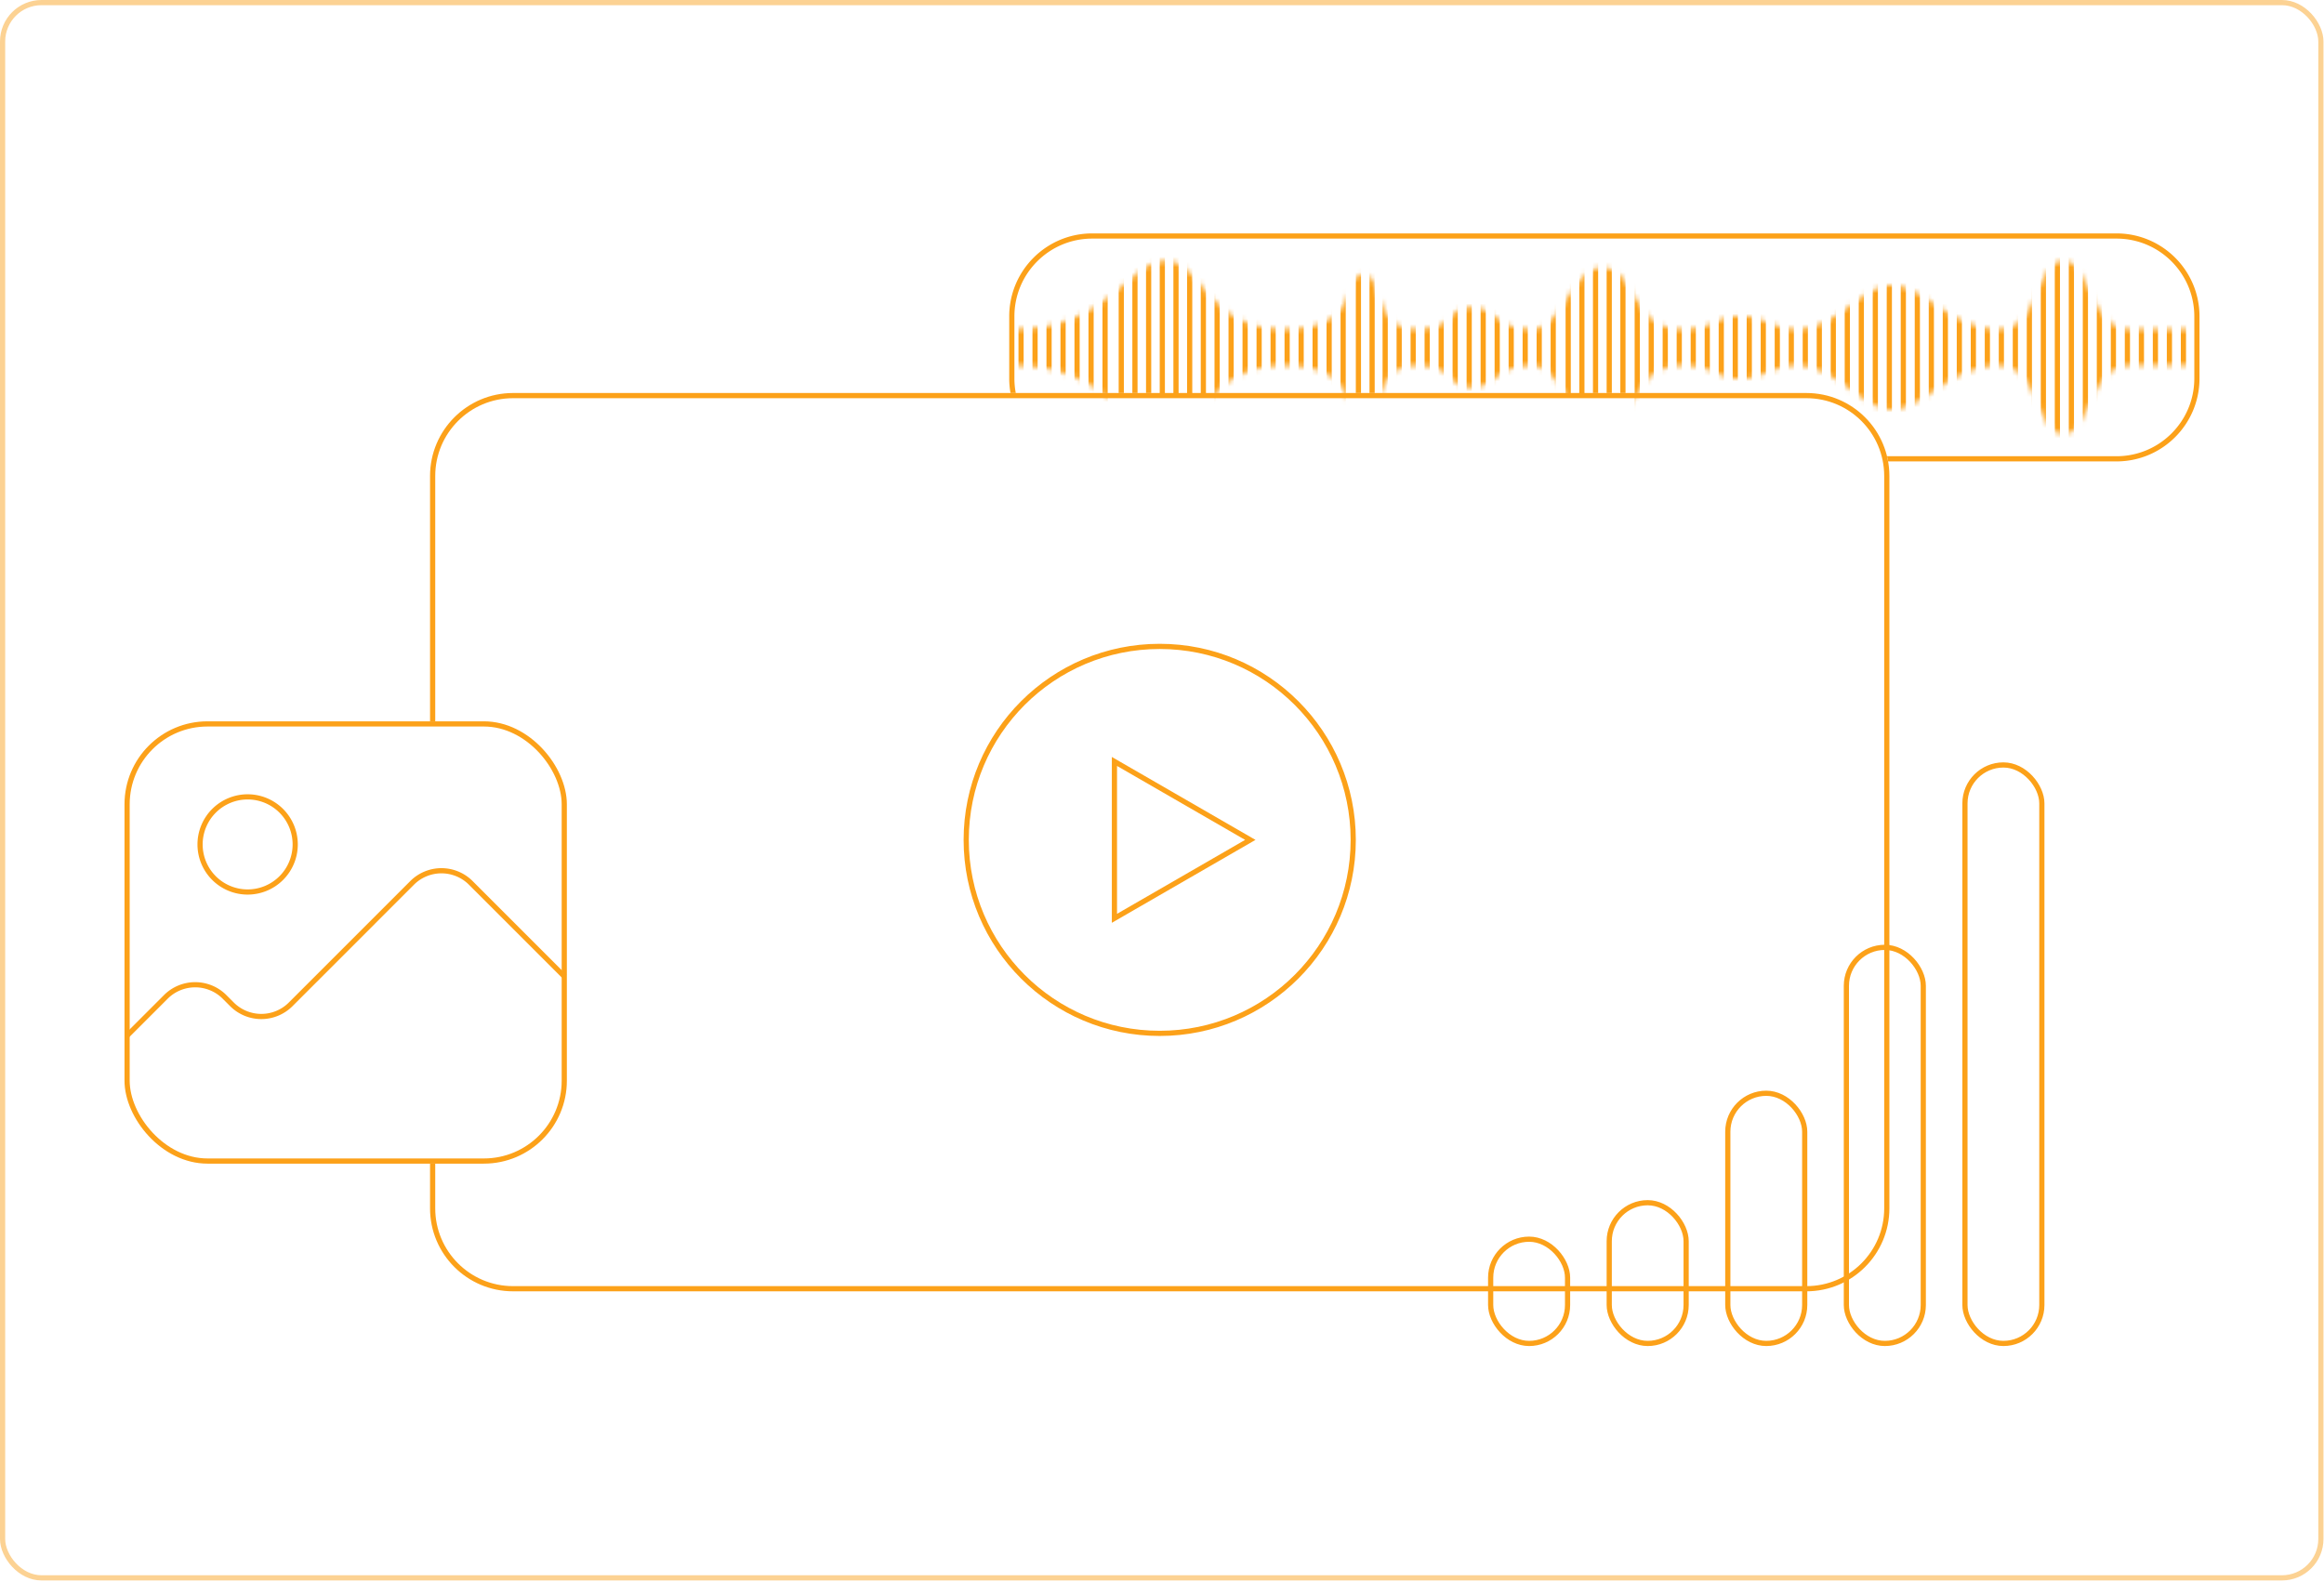 <svg width="448" height="305" fill="none" xmlns="http://www.w3.org/2000/svg"><mask id="a" style="mask-type:alpha" maskUnits="userSpaceOnUse" x="195" y="50" width="229" height="34"><path d="M224.675 50.275c-7.199 0-10.799 13.187-29.246 13.187v7.033c18.447 0 22.047 13.186 29.246 13.186 7.199 0 7.649-13.186 22.947-13.186 15.298 0 10.799 10.634 15.298 10.634 3.6 0 1.8-10.634 9.899-10.634 8.099 0 5.849 4.254 10.799 4.254 4.949 0 4.499-4.254 11.698-4.254 5.849 0 7.649 11.91 13.498 11.91 6.75 0 5.4-11.91 15.299-11.91 6.749 0 6.299 2.552 11.248 2.552 4.949 0 6.299-2.552 10.799-2.552 8.099 0 12.598 8.507 18.447 8.507 6.3 0 11.249-8.507 20.698-8.507 8.099 0 6.749 13.186 12.598 13.186 4.95 0 4.95-13.186 12.599-13.186H424v-7.033h-13.498c-7.649 0-7.649-13.187-12.599-13.187-5.849 0-4.499 13.187-12.598 13.187-9.449 0-14.398-8.508-20.698-8.508-5.849 0-10.348 8.508-18.447 8.508-4.5 0-5.85-2.553-10.799-2.553s-4.499 2.553-11.248 2.553c-9.899 0-8.549-11.911-15.299-11.911-5.849 0-7.649 11.91-13.498 11.91-7.199 0-6.749-4.253-11.698-4.253-4.95 0-2.7 4.254-10.799 4.254s-6.299-10.635-9.899-10.635c-4.499 0 0 10.635-15.298 10.635s-15.748-13.187-22.947-13.187Z" fill="#000"/></mask><g mask="url(#a)" stroke="#FCA119"><path d="M420.901 49.396v35.165M418.201 49.396v35.165M415.501 49.396v35.165M412.802 49.396v35.165M410.102 49.396v35.165M407.402 49.396v35.165M404.703 49.396v35.165M402.003 49.396v35.165M399.303 49.396v35.165M396.604 49.396v35.165M393.904 49.396v35.165M391.204 49.396v35.165M388.505 49.396v35.165M385.805 49.396v35.165M383.105 49.396v35.165M380.406 49.396v35.165M377.706 49.396v35.165M375.006 49.396v35.165M372.307 49.396v35.165M369.607 49.396v35.165M366.907 49.396v35.165M364.208 49.396v35.165M361.508 49.396v35.165M358.808 49.396v35.165M356.109 49.396v35.165M353.409 49.396v35.165M350.709 49.396v35.165M348.01 49.396v35.165M345.31 49.396v35.165M342.61 49.396v35.165M339.911 49.396v35.165M337.211 49.396v35.165M334.511 49.396v35.165M331.812 49.396v35.165M329.112 49.396v35.165M326.412 49.396v35.165M323.713 49.396v35.165M321.013 49.396v35.165M318.313 49.396v35.165M315.614 49.396v35.165M312.852 49.396V75.77M310.214 49.396V75.77M307.577 49.396V75.77M304.94 49.396v27.253M302.302 49.396v27.253M299.416 49.396v35.165M296.716 49.396v35.165M294.016 49.396v35.165M291.317 49.396v35.165M288.617 49.396v35.165M285.917 49.396v35.165M283.218 49.396v35.165M280.518 49.396v35.165M277.818 49.396v35.165M275.119 49.396v35.165M272.419 49.396v35.165M269.719 49.396v35.165M267.02 49.396v35.165M264.5 49.396V75.77M261.863 49.396V75.77M258.921 49.396v35.165M256.221 49.396v35.165M253.521 49.396v35.165M250.822 49.396v35.165M248.122 49.396v35.165M245.422 49.396v35.165M242.723 49.396v35.165M240.023 49.396v35.165M237.323 49.396v35.165M234.624 49.396v35.165M231.973 49.396v27.253M229.335 49.396v27.253M226.698 49.396v27.253M224.061 49.396v27.253M221.423 49.396V75.77M218.786 49.396V75.77M216.149 49.396V75.77M213.026 49.396v35.165M210.327 49.396v35.165M207.627 49.396v35.165M204.927 49.396v35.165M202.228 49.396v35.165M199.528 49.396v35.165M196.828 49.396v35.165"/></g><path fill-rule="evenodd" clip-rule="evenodd" d="M210.549 46H408c8.284 0 15 6.716 15 15v11.956c0 8.284-6.716 15-15 15h-44.237c.08.33.15.663.21 1H408c8.837 0 16-7.163 16-16V61c0-8.837-7.163-16-16-16H210.549c-8.836 0-16 7.163-16 16v11.956c0 .96.085 1.9.247 2.813h1.017a15.071 15.071 0 0 1-.264-2.813V61c0-8.284 6.716-15 15-15Z" fill="#FCA119"/><path d="M260.863 161.923c0 20.602-16.701 37.302-37.302 37.302-20.602 0-37.303-16.7-37.303-37.302 0-20.601 16.701-37.302 37.303-37.302 20.601 0 37.302 16.701 37.302 37.302Z" stroke="#FCA119"/><path d="m214.83 146.801 26.192 15.122-26.192 15.122v-30.244Z" stroke="#FCA119"/><rect x="287.357" y="238.907" width="14.824" height="20.099" rx="7.412" stroke="#FCA119"/><rect x="310.214" y="231.874" width="14.824" height="27.132" rx="7.412" stroke="#FCA119"/><rect x="333.071" y="210.775" width="14.824" height="48.231" rx="7.412" stroke="#FCA119"/><rect x="355.929" y="182.643" width="14.824" height="76.363" rx="7.412" stroke="#FCA119"/><rect x="378.786" y="147.478" width="14.824" height="111.527" rx="7.412" stroke="#FCA119"/><rect x="24.5" y="139.566" width="84.275" height="84.275" rx="15.5" stroke="#FCA119"/><path fill-rule="evenodd" clip-rule="evenodd" d="M98.901 76.769H348.22c8.284 0 15 6.716 15 15v141.187c0 8.284-6.716 15-15 15H98.901c-8.284 0-15-6.716-15-15v-8.616h-1v8.616c0 8.836 7.164 16 16 16H348.22c8.836 0 16-7.164 16-16V91.769c0-8.837-7.164-16-16-16H98.901c-8.836 0-16 7.163-16 16v47.297h1V91.769c0-8.284 6.716-15 15-15Z" fill="#FCA119"/><path d="m108.835 188.297-18.08-18.08a8 8 0 0 0-11.313 0l-23.411 23.412a8 8 0 0 1-11.314 0l-1.434-1.434a8 8 0 0 0-11.314 0l-7.53 7.53M56.907 162.802a9.17 9.17 0 0 1-9.17 9.17 9.17 9.17 0 1 1 9.17-9.17Z" stroke="#FCA119"/><rect x=".5" y=".5" width="446.9" height="303.7" rx="7.5" stroke="#FCD293"/></svg>